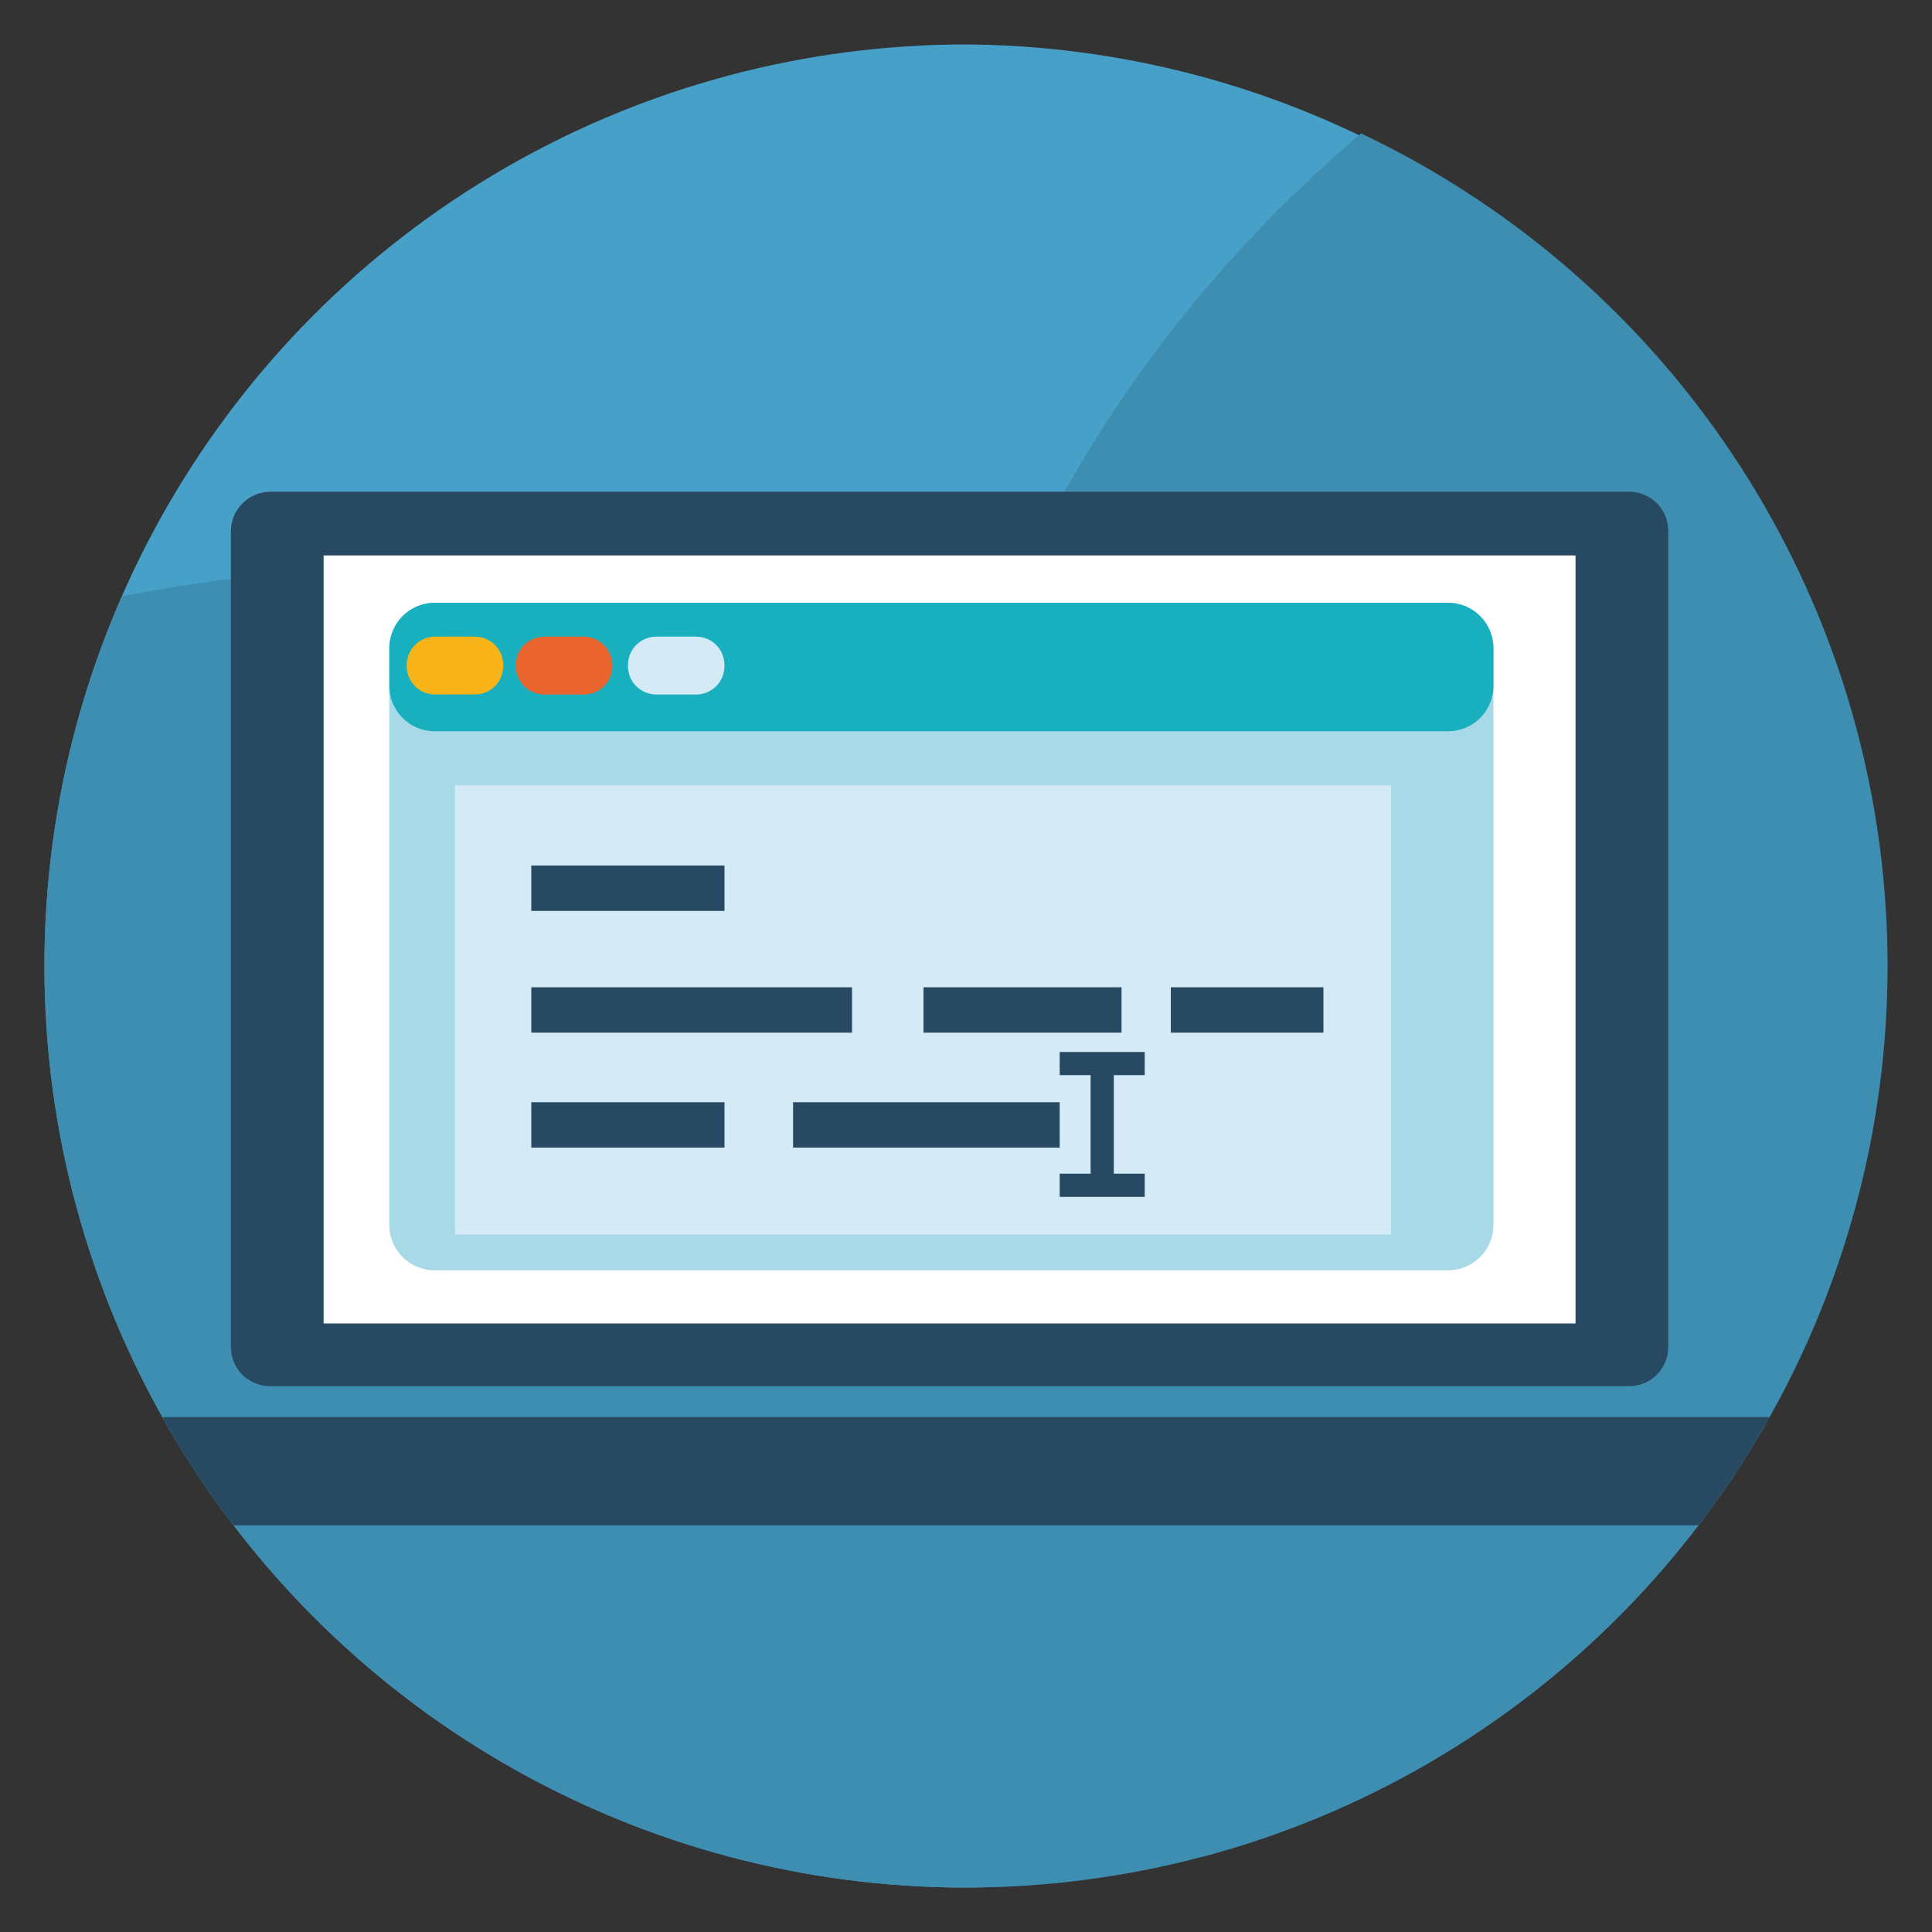 <?xml version="1.0" encoding="utf-8"?>
<!-- Generator: Adobe Illustrator 24.3.0, SVG Export Plug-In . SVG Version: 6.00 Build 0)  -->
<svg version="1.1" id="Layer_1" xmlns="http://www.w3.org/2000/svg" xmlns:xlink="http://www.w3.org/1999/xlink" x="0px" y="0px"
	 viewBox="0 0 200 200" style="enable-background:new 0 0 200 200;" xml:space="preserve">
<rect x="0" y="0" width="200" height="200" fill="#333333" stroke="none"/>
<style type="text/css">
	.st0{clip-path:url(#SVGID_2_);}
	.st1{fill:#47A0C8;}
	.st2{fill:#3E8EB2;}
	.st3{fill:#274962;}
	.st4{fill:#FFFFFF;}
	.st5{fill:#A7D9E7;}
	.st6{fill:#18AFBE;}
	.st7{fill:#F9B419;}
	.st8{fill:#EA652D;}
	.st9{fill:#D4EAF7;}
</style>
<g>
	<g id="Livello_1">
		<g>
			<g>
				<defs>
					<circle id="SVGID_1_" cx="100" cy="100" r="95.4"/>
				</defs>
				<clipPath id="SVGID_2_">
					<use xlink:href="#SVGID_1_"  style="overflow:visible;"/>
				</clipPath>
				<g class="st0">
					<circle class="st1" cx="99.4" cy="100" r="95.4"/>
					<ellipse class="st2" cx="43.8" cy="192.1" rx="147.2" ry="133.4"/>
					<ellipse class="st2" cx="241.5" cy="111.2" rx="147.2" ry="133.4"/>
					<path class="st3" d="M172.7,139.4c0,2.3-1.8,4.1-4.1,4.1l0,0H28c-2.3,0-4.1-1.8-4.1-4.1l0,0V55c0-2.3,1.9-4.1,4.1-4.1h140.6
						c2.3,0,4.1,1.8,4.1,4.1L172.7,139.4L172.7,139.4z"/>
					<rect x="33.5" y="57.5" class="st4" width="129.6" height="79.5"/>
					<path class="st3" d="M183.4,155.1c-2.2,2.9-6.6,2.8-8.8,2.8H22.1c-2.3,0-5.3,0.4-8.8-2.8l-4.7-5.6c-1.1-1.3-1.2-2.8,4.1-2.8
						H184c5.2,0,5.2,1.6,4.1,2.8L183.4,155.1z"/>
					<path class="st5" d="M45,62.4h104.9c2.6,0,4.7,2.1,4.7,4.7v59.7c0,2.6-2.1,4.7-4.7,4.7H45c-2.6,0-4.7-2.1-4.7-4.7V67.2
						C40.3,64.5,42.4,62.4,45,62.4z"/>
					<path class="st6" d="M45,62.4h104.9c2.6,0,4.7,2.1,4.7,4.7V71c0,2.6-2.1,4.7-4.7,4.7H45c-2.6,0-4.7-2.1-4.7-4.7v-3.9
						C40.3,64.5,42.4,62.4,45,62.4z"/>
					<path class="st7" d="M52.1,68.9c0,1.7-1.3,3-3,3h-4c-1.7,0-3-1.3-3-3l0,0c0-1.7,1.3-3,3-3h4C50.8,65.9,52.1,67.2,52.1,68.9z"/>
					<path class="st8" d="M63.4,68.9c0,1.7-1.3,3-3,3h-4c-1.7,0-3-1.3-3-3l0,0c0-1.7,1.3-3,3-3h4C62,65.9,63.4,67.2,63.4,68.9z"/>
					<path class="st9" d="M75,68.9c0,1.7-1.3,3-3,3h-4c-1.7,0-3-1.3-3-3l0,0c0-1.7,1.3-3,3-3h4C73.7,65.9,75,67.2,75,68.9z"/>
					<rect x="47.1" y="81.3" class="st9" width="96.9" height="46.5"/>
					<rect x="55" y="89.6" class="st3" width="20" height="4.7"/>
					<rect x="55" y="102.2" class="st3" width="33.2" height="4.7"/>
					<rect x="55" y="114.1" class="st3" width="20" height="4.7"/>
					<rect x="82.1" y="114.1" class="st3" width="27.6" height="4.7"/>
					<rect x="95.6" y="102.2" class="st3" width="20.5" height="4.7"/>
					<rect x="121.2" y="102.2" class="st3" width="15.8" height="4.7"/>
					<rect x="109.7" y="108.9" class="st3" width="8.8" height="2.4"/>
					<rect x="109.7" y="121.5" class="st3" width="8.8" height="2.4"/>
					<rect x="112.9" y="110.1" class="st3" width="2.4" height="12.6"/>
				</g>
			</g>
		</g>
	</g>
</g>
</svg>
